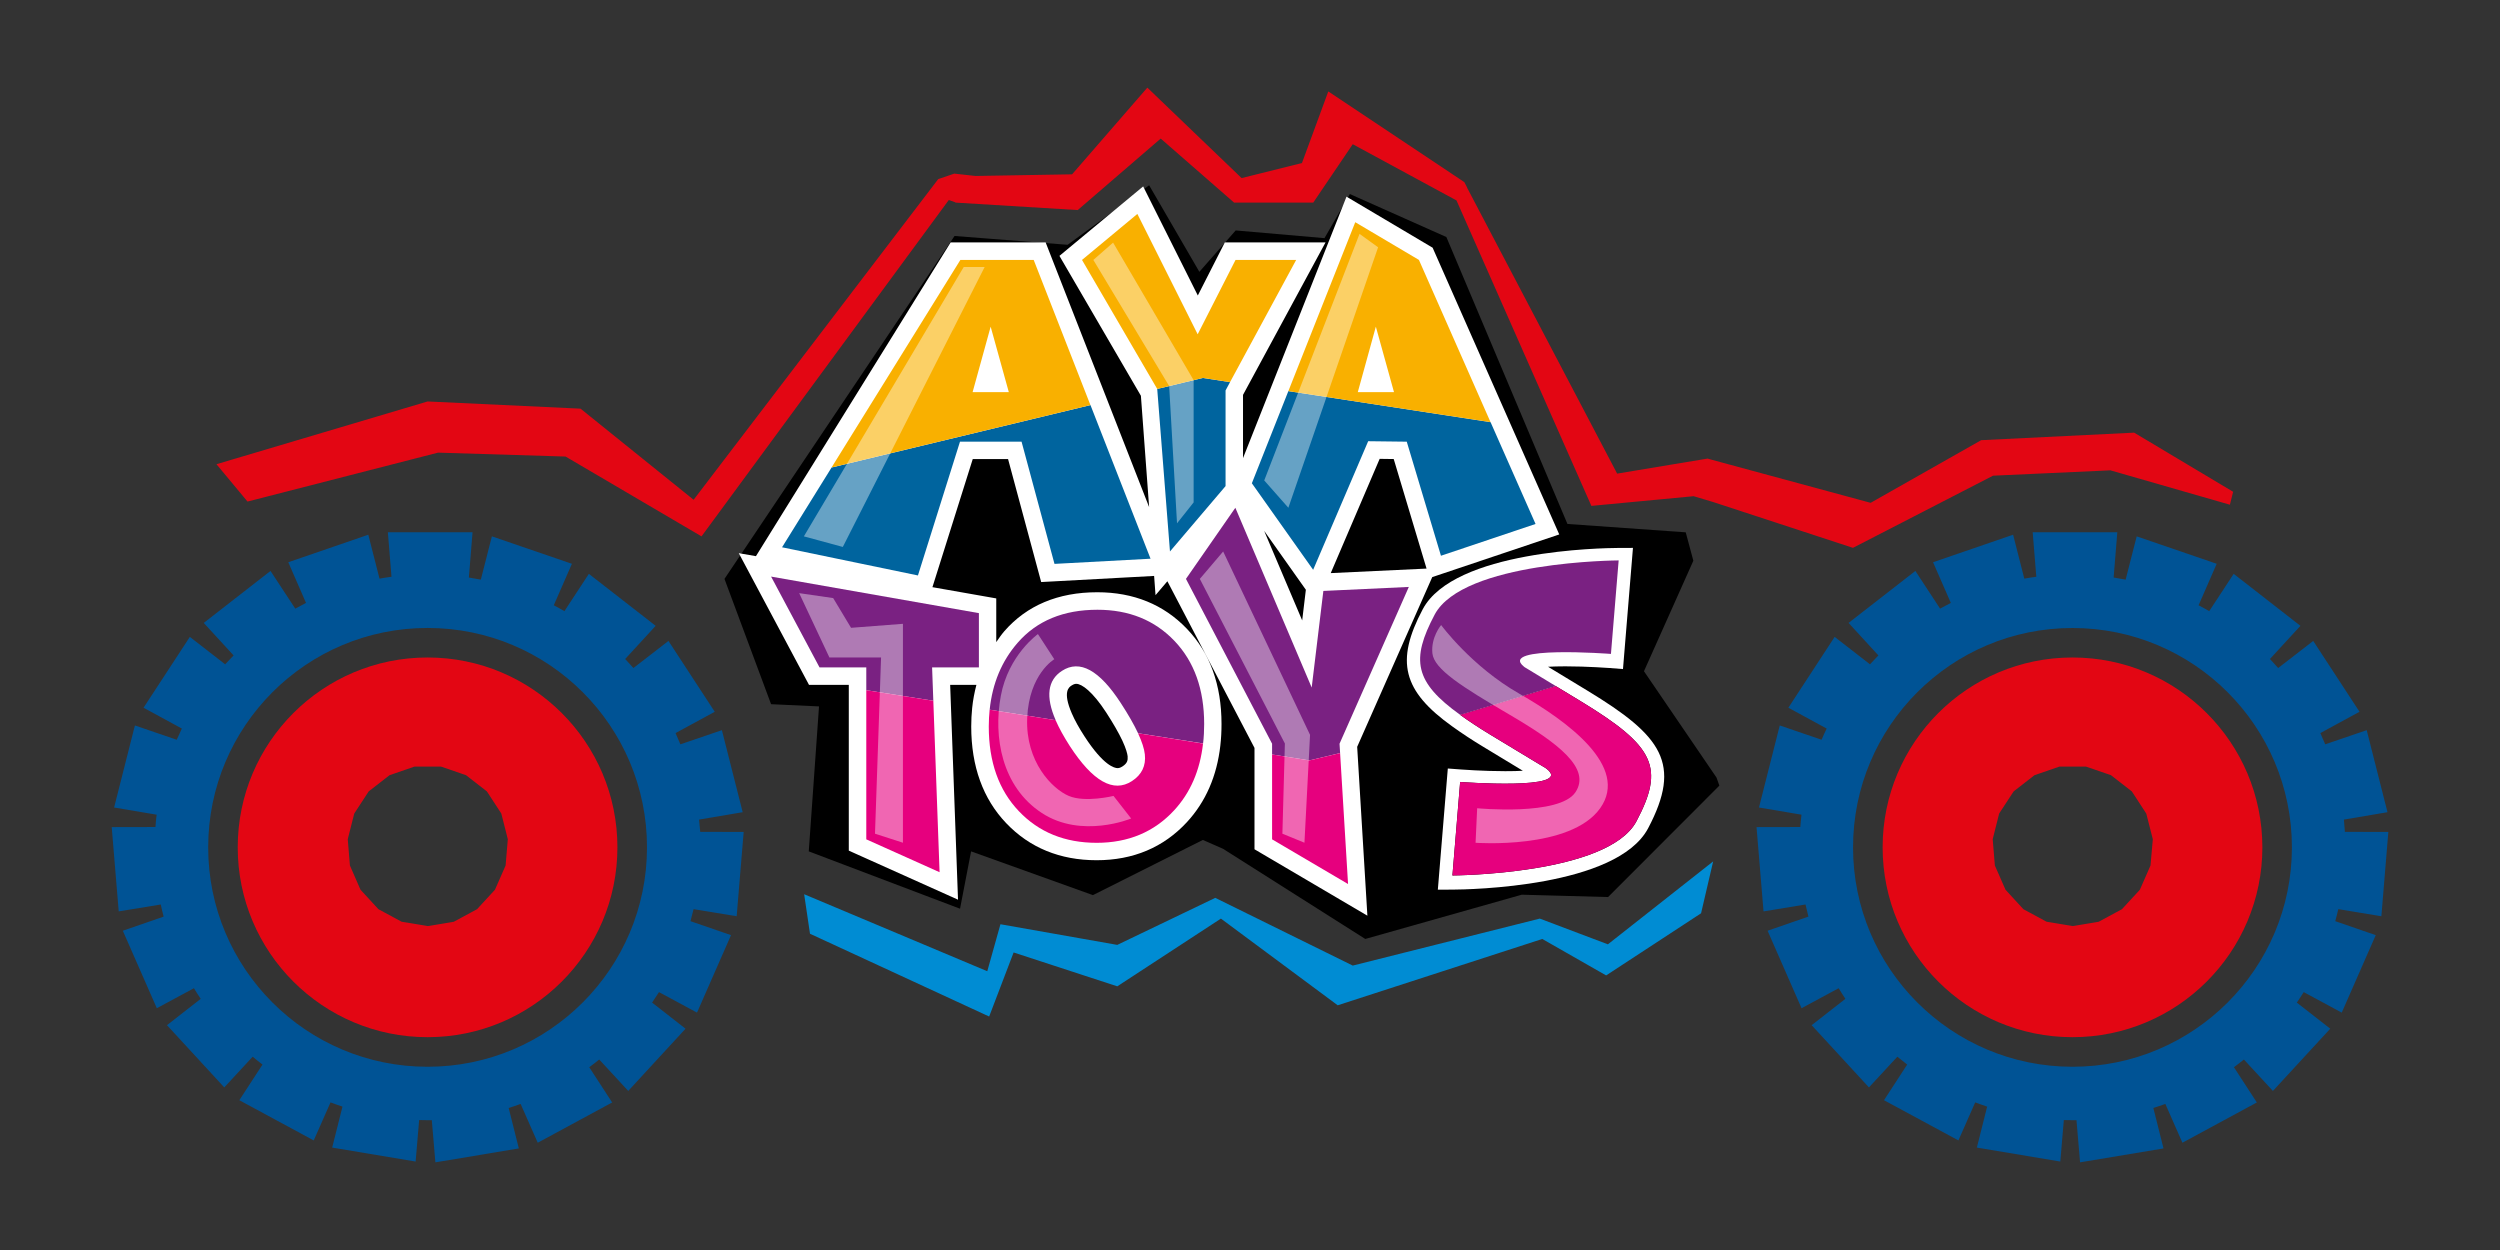 <?xml version="1.0" encoding="utf-8"?>
<!-- Generator: Adobe Illustrator 24.2.3, SVG Export Plug-In . SVG Version: 6.00 Build 0)  -->
<svg version="1.1" id="katman_1" xmlns="http://www.w3.org/2000/svg" xmlns:xlink="http://www.w3.org/1999/xlink" x="0px" y="0px"
	 viewBox="0 0 531.49 265.75" style="enable-background:new 0 0 531.49 265.75;" xml:space="preserve">
<rect x="0" y="0" width="531.49" height="265.75" fill="#333333" stroke="none"/>
<style type="text/css">
	.st0{fill:#FFFFFF;}
	.st1{fill:#005395;}
	.st2{fill:#E30613;}
	.st3{fill:#008CD3;}
	.st4{fill-rule:evenodd;clip-rule:evenodd;fill:#00649E;}
	.st5{fill:#F9B000;}
	.st6{fill-rule:evenodd;clip-rule:evenodd;fill:#7A2182;}
	.st7{fill:#E6007E;}
	.st8{opacity:0.4;fill-rule:evenodd;clip-rule:evenodd;fill:#FFFFFF;}
	.st9{fill:none;}
	.st10{fill:#7A2182;}
	.st11{opacity:0.4;fill:#FFFFFF;}
</style>
<g>
	<polygon points="365.53,167.02 364.92,165.3 349.5,142.7 360,119.21 358.38,113.17 333.23,111.39 307.49,50.39 286.97,41.25 
		281.58,50.63 262.7,48.99 254.98,57.79 244.3,39.39 226.96,52.04 202.93,50.17 154.02,123.07 163.93,149.71 174.12,150.18 
		171.94,181 204.1,193.19 206.45,181 232.35,190.3 255.72,178.57 260.03,180.46 290.25,199.62 323.52,190.21 341.87,190.71 	"/>
	<path class="st0" d="M337.53,146.86l-8.42-5.11c0.98-0.05,2.19-0.09,3.68-0.09c4.66,0,9.39,0.36,9.44,0.36l2.81,0.22l2.12-25.76
		l-3.08,0.01c-3.56,0.02-34.97,0.51-41.61,13.03c-5.87,11.08-4.28,17.37,6.3,24.93c2.08,1.49,4.22,2.9,6.54,4.3l8.44,5.11
		c-0.99,0.06-2.22,0.09-3.73,0.09c-4.65,0-9.36-0.35-9.41-0.36l-2.81-0.21l-2.12,25.76l3.09-0.01c3.56-0.02,34.96-0.51,41.61-13.03
		C357.65,162.32,353.34,156.46,337.53,146.86z"/>
	<path class="st0" d="M304.49,122.69l27-9.07l-26.92-60.96l-18.31-10.85l-22,55.59V83.95l17.54-32.41h-21.41l-5.74,11.28
		l-11.62-23.19l-17.8,14.77l17.32,29.74l1.75,23.67l-22-56.27h-20.2l-41.39,66.7l-3.65-0.64l14.93,28h8.46v35.24l23.22,10.43
		l-1.67-45.67h5.58c-0.41,1.58-0.73,3.2-0.9,4.91c-0.13,1.28-0.2,2.59-0.2,3.94c0,8.47,2.5,15.38,7.43,20.55
		c4.97,5.22,11.44,7.88,19.23,7.88c7.77,0,14.22-2.72,19.19-8.09c3.99-4.32,6.38-9.8,7.11-16.29c0.17-1.47,0.25-3,0.25-4.58
		c0-8.33-2.47-15.13-7.36-20.24c-4.93-5.16-11.34-7.77-19.06-7.77c-8.33,0-14.98,2.8-19.77,8.3c-0.63,0.73-1.16,1.52-1.7,2.3v-9.29
		l-13.57-2.39l8.57-27.23h7.51l7.04,26.14l24.01-1.3l0.3,4.09l2.52-2.96l18.52,35.43v21.55l24,14.12l-2.17-35.9L304.49,122.69z
		 M238.63,162.94c-0.51,0.33-0.84,0.36-1.04,0.36c-0.62,0-2.96-0.48-7.01-6.72c-1.17-1.8-2.09-3.45-2.73-4.94
		c-2-4.63-0.58-5.55-0.04-5.9c0.49-0.32,0.8-0.36,1-0.36c1.16,0,3.45,1.61,6.38,6.12c1.48,2.29,2.62,4.27,3.42,5.96
		c0.82,1.77,1.06,2.79,1.12,3.32C239.8,161.66,239.66,162.27,238.63,162.94z M293.31,97.55l2.99,0.04l6.98,23.29l-20.37,0.96
		L293.31,97.55z M276.84,131.9l-8.09-19.05l8.87,12.53L276.84,131.9z"/>
	<path class="st1" d="M148.62,174.24l9.27-1.57l-4.42-17.44l-8.82,3.01c-0.33-0.8-0.67-1.6-1.03-2.39l8.33-4.53l-9.84-15.06
		l-7.45,5.76c-0.57-0.65-1.15-1.28-1.75-1.92l6.48-7.05l-14.2-11.05l-5.2,7.93c-0.74-0.44-1.5-0.85-2.26-1.25l3.85-8.82l-17.01-5.83
		l-2.35,9.2c-0.84-0.16-1.69-0.32-2.54-0.45l0.78-9.62H82.46l0.77,9.46c-0.86,0.11-1.71,0.24-2.55,0.4l-2.38-9.34l-17.01,5.85
		l3.77,8.65c-0.77,0.39-1.54,0.79-2.29,1.21l-5.26-8.01l-14.19,11.05l6.34,6.91c-0.61,0.62-1.21,1.25-1.79,1.89l-7.51-5.83
		l-9.84,15.06l8.14,4.43c-0.38,0.78-0.74,1.58-1.09,2.38l-8.89-3.04l-4.42,17.44l9.04,1.53c-0.11,0.87-0.19,1.74-0.25,2.62
		l-9.3,0.02l1.49,17.92l8.94-1.47c0.18,0.87,0.39,1.73,0.61,2.58l-8.68,3l7.23,16.47l7.89-4.25c0.46,0.77,0.94,1.51,1.44,2.26
		l-7.17,5.6l12.18,13.23l6.04-6.53c0.68,0.57,1.38,1.13,2.09,1.67l-4.93,7.58l15.82,8.55l3.57-8.09c0.84,0.32,1.68,0.62,2.54,0.9
		l-2.19,8.71l17.74,2.97l0.75-8.82l1.81,0.03h0.88l0.76,8.96l17.74-2.96l-2.16-8.6c0.86-0.27,1.71-0.55,2.54-0.86l3.64,8.25
		l15.82-8.56l-4.87-7.49c0.72-0.52,1.43-1.08,2.12-1.64l6.17,6.68l12.18-13.23l-7.11-5.55c0.5-0.73,0.99-1.47,1.47-2.23l8.08,4.36
		l7.23-16.47l-8.62-2.97c0.24-0.85,0.46-1.7,0.66-2.56l9.16,1.51l1.49-17.92l-9.24-0.02C148.78,175.97,148.7,175.1,148.62,174.24z
		 M90.9,226.79c-25.76,0-46.64-20.88-46.64-46.64S65.14,133.5,90.9,133.5c25.77,0,46.65,20.88,46.65,46.64
		S116.66,226.79,90.9,226.79z"/>
	<path class="st2" d="M90.9,139.78c-22.29,0-40.36,18.07-40.36,40.36c0,22.29,18.07,40.36,40.36,40.36s40.36-18.08,40.36-40.36
		C131.26,157.85,113.19,139.78,90.9,139.78z M107.49,184l-2.26,5.15l-3.81,4.14l-4.94,2.67l-5.54,0.92l-5.55-0.92l-4.94-2.67
		l-3.81-4.14L74.39,184l-0.46-5.59l1.38-5.45l3.07-4.71l4.44-3.45l5.31-1.83h5.62l5.32,1.83l4.44,3.45l3.07,4.71l1.38,5.45
		L107.49,184z"/>
	<path class="st1" d="M506.27,194.79l1.48-17.92l-9.24-0.02c-0.05-0.88-0.12-1.75-0.2-2.61l9.26-1.57l-4.42-17.44l-8.82,3.01
		c-0.33-0.8-0.68-1.6-1.04-2.39l8.33-4.53l-9.84-15.06l-7.45,5.76c-0.57-0.65-1.15-1.28-1.75-1.92l6.48-7.05l-14.19-11.05l-5.2,7.93
		c-0.74-0.44-1.49-0.85-2.26-1.25l3.85-8.82l-17.01-5.83l-2.35,9.2c-0.84-0.16-1.69-0.32-2.55-0.45l0.78-9.62h-17.99l0.77,9.46
		c-0.86,0.11-1.7,0.24-2.55,0.4l-2.38-9.34l-17.02,5.85l3.78,8.65c-0.77,0.39-1.54,0.79-2.29,1.21l-5.25-8.01l-14.2,11.05l6.34,6.91
		c-0.61,0.62-1.21,1.25-1.79,1.89l-7.51-5.83l-9.84,15.06l8.14,4.43c-0.38,0.78-0.74,1.58-1.08,2.38l-8.89-3.04l-4.42,17.44
		l9.04,1.53c-0.1,0.87-0.19,1.74-0.25,2.62l-9.31,0.02l1.49,17.92l8.93-1.47c0.19,0.87,0.39,1.73,0.61,2.58l-8.68,3l7.22,16.47
		l7.89-4.25c0.46,0.77,0.94,1.51,1.43,2.26l-7.17,5.6l12.18,13.23l6.04-6.53c0.69,0.57,1.39,1.13,2.09,1.67l-4.93,7.58l15.82,8.55
		l3.57-8.09c0.84,0.32,1.68,0.62,2.54,0.9l-2.19,8.71l17.74,2.97l0.75-8.82l1.81,0.03h0.88l0.76,8.96l17.74-2.96l-2.16-8.6
		c0.86-0.27,1.71-0.55,2.55-0.86l3.63,8.25l15.82-8.56l-4.87-7.49c0.72-0.52,1.43-1.08,2.12-1.64l6.17,6.68l12.19-13.23l-7.11-5.55
		c0.5-0.73,1-1.47,1.47-2.23l8.08,4.36l7.23-16.47l-8.61-2.97c0.24-0.85,0.45-1.7,0.65-2.56L506.27,194.79z M440.6,226.79
		c-25.76,0-46.65-20.88-46.65-46.64s20.88-46.64,46.65-46.64c25.76,0,46.65,20.88,46.65,46.64S466.36,226.79,440.6,226.79z"/>
	<path class="st2" d="M440.6,139.78c-22.29,0-40.36,18.07-40.36,40.36c0,22.29,18.07,40.36,40.36,40.36
		c22.29,0,40.37-18.08,40.37-40.36C480.96,157.85,462.89,139.78,440.6,139.78z M457.19,184l-2.26,5.15l-3.81,4.14l-4.94,2.67
		l-5.54,0.92l-5.54-0.92l-4.94-2.67l-3.8-4.14l-2.26-5.15l-0.46-5.59l1.37-5.45l3.08-4.71l4.44-3.45l5.31-1.83h5.62l5.32,1.83
		l4.44,3.45l3.07,4.71l1.39,5.45L457.19,184z"/>
	<polygon class="st2" points="453.71,91.98 421.19,93.58 397.69,106.9 363.9,97.74 363.03,97.49 343.8,100.69 312.01,40.12 
		311.71,39.48 311.3,38.7 311.22,38.67 311.22,38.66 282.39,19.44 276.79,34.66 263.96,37.86 243.92,18.63 227.92,37.06 
		207.39,37.41 207.39,37.41 202.88,36.91 199.46,38.08 147.46,106.25 123.42,86.88 90.9,85.35 46.02,98.69 52.62,106.63 
		93.12,96.23 120.24,97.06 149.14,114.03 201.71,42.52 203.11,43.01 203.09,43.07 229.12,44.66 246.76,29.46 262.36,43.07 
		279.19,43.07 287.59,30.66 309.66,42.62 309.68,42.69 338.32,107.55 360.06,105.49 364.21,106.73 393.93,116.47 423.71,101.13 
		448.66,99.99 474.07,107.3 474.75,104.55 	"/>
	<polygon class="st3" points="361.64,194.16 364.21,183.13 341.83,200.76 333.76,197.71 333.76,197.71 327.36,195.29 327.35,195.29 
		327.35,195.29 323.65,196.22 323.65,196.22 287.59,205.28 258.36,190.88 237.53,200.88 212.69,196.49 209.89,206.48 170.96,190.11 
		172.2,198.51 210.29,216.11 215.49,202.49 237.53,209.69 259.56,195.29 284.39,213.72 327.88,199.62 341.46,207.37 	"/>
	<polygon class="st4" points="224.18,119.88 217.18,93.9 204.09,93.9 195.15,122.34 166.26,116.35 176.79,99.39 231.83,86.12 
		244.6,118.78 	"/>
	<polygon class="st4" points="261.5,81.24 260.55,83.01 260.55,103.34 248.73,117.24 246.02,82.69 255.72,80.35 	"/>
	<polygon class="st4" points="306.34,118.15 299.07,93.9 290.87,93.8 279.17,121.14 266.14,102.74 273.9,83.15 316.89,89.75 
		326.45,111.39 	"/>
	<polygon class="st5" points="261.5,81.24 255.72,80.35 246.02,82.69 230.03,55.26 241.8,45.48 254.62,71.07 262.67,55.26 
		275.56,55.26 	"/>
	<path class="st5" d="M301.66,55.26l-13.54-8.02L273.9,83.15l42.98,6.6L301.66,55.26z M288.66,83.37l3.84-13.92l3.86,13.92H288.66z"
		/>
	<path class="st5" d="M204.17,55.26l-27.39,44.13l55.04-13.27l-12.06-30.86H204.17z M206.77,83.37l3.84-13.92l3.86,13.92H206.77z"/>
	<polygon class="st6" points="198.16,141.89 198.42,148.98 184.17,146.73 184.17,141.89 174.23,141.89 163.93,122.58 208.11,130.35 
		208.11,141.89 	"/>
	<path class="st6" d="M241.95,155.88c-0.86-1.83-2.08-3.97-3.67-6.41c-4.56-7.02-8.73-9.31-12.51-6.85
		c-3.06,1.98-3.51,5.49-1.34,10.49l-14.03-2.23c0.58-5.6,2.56-10.34,5.94-14.22c4.07-4.68,9.74-7.03,16.97-7.03
		c6.7,0,12.16,2.21,16.37,6.62c4.21,4.41,6.32,10.3,6.32,17.67c0,1.43-0.07,2.82-0.23,4.14L241.95,155.88z"/>
	<polygon class="st6" points="299.51,124.78 284.78,158.11 284.9,160.1 278.37,161.66 270.44,160.4 270.44,158.11 252.13,123.07 
		262.63,107.95 278.86,146.17 281.34,125.63 	"/>
	<polygon class="st7" points="270.44,160.4 278.37,161.66 284.9,160.1 286.59,187.94 270.44,178.44 	"/>
	<path class="st7" d="M210.39,150.88l14.03,2.23c0.72,1.66,1.73,3.49,3.02,5.5c4.88,7.51,9.28,10,13.2,7.45
		c2.1-1.36,3.01-3.26,2.75-5.68c-0.13-1.2-0.61-2.69-1.45-4.49l13.82,2.19c-0.65,5.74-2.7,10.46-6.15,14.2
		c-4.25,4.6-9.74,6.9-16.46,6.9c-6.76,0-12.28-2.24-16.54-6.72c-4.27-4.48-6.4-10.48-6.4-17.99
		C210.21,153.23,210.28,152.04,210.39,150.88z"/>
	<polygon class="st7" points="184.17,146.73 198.42,148.98 199.75,185.43 184.17,178.44 	"/>
	<polygon class="st8" points="209.33,56.77 179.18,116.28 170.9,114.03 204.88,56.77 	"/>
	<polygon class="st8" points="236.64,51.58 253.76,80.82 253.76,106.81 250.23,111.26 248.56,82.08 232.44,55.26 	"/>
	<polygon class="st8" points="289.03,49.72 268.77,102.14 273.9,107.95 292.98,52.57 	"/>
	<polygon class="st8" points="169.9,126.1 176.33,139.78 187.31,139.78 186.02,177.24 191.96,179.16 191.96,132.62 180.93,133.47 
		177.13,127.15 	"/>
	<path class="st8" d="M220.66,134.8l3.48,5.35c0,0-5.36,3.12-5.76,12.47c-0.4,9.36,5.36,15.12,8.84,16.59c3.48,1.48,9.51,0,9.51,0
		l3.75,4.8c0,0-10.52,4.39-19.01-1.18c-8.5-5.57-10.33-16.19-8.7-24.89C214.38,139.24,220.66,134.8,220.66,134.8z"/>
	<polygon class="st8" points="255.08,123.07 273.16,158.07 272.63,177.24 277.32,179.16 278.51,156.23 260.04,117.24 	"/>
	<polygon class="st9" points="210.61,69.45 206.77,83.37 214.47,83.37 	"/>
	<polygon class="st9" points="292.5,69.45 288.66,83.37 296.36,83.37 	"/>
	<path class="st9" d="M238.28,149.47c-4.56-7.02-8.73-9.31-12.51-6.85c-3.06,1.98-3.51,5.49-1.34,10.49
		c0.72,1.66,1.73,3.49,3.02,5.5c4.88,7.51,9.28,10,13.2,7.45c2.1-1.36,3.01-3.26,2.75-5.68c-0.13-1.2-0.61-2.69-1.45-4.49
		C241.09,154.05,239.88,151.91,238.28,149.47z"/>
	<path d="M328.65,163.33c0.08,0.07,0.2,0.15,0.27,0.21c5.55,4.53-18.5,2.7-18.5,2.7l-1.64,19.88c0,0,33.08-0.15,39.12-11.52
		c6.02-11.38,4.01-15.89-11.8-25.49c-1.98-1.2-3.68-2.23-5.34-3.24l-20.32,6.12c1.83,1.31,3.87,2.67,6.36,4.18
		C321.68,159.11,325.58,161.48,328.65,163.33z"/>
	<path class="st10" d="M324.25,141.91l-0.01,0.01c-0.07-0.06-0.19-0.14-0.26-0.2c-5.56-4.54,18.5-2.7,18.5-2.7l1.64-19.88
		c0,0-33.09,0.14-39.12,11.53c-5.07,9.58-4.32,14.32,5.44,21.31l20.32-6.12C328.31,144.38,326.07,143.03,324.25,141.91z"/>
	<path class="st7" d="M328.65,163.33c0.08,0.07,0.2,0.15,0.27,0.21c5.55,4.53-18.5,2.7-18.5,2.7l-1.64,19.88
		c0,0,33.08-0.15,39.12-11.52c6.02-11.38,4.01-15.89-11.8-25.49c-1.98-1.2-3.68-2.23-5.34-3.24l-20.32,6.12
		c1.83,1.31,3.87,2.67,6.36,4.18C321.68,159.11,325.58,161.48,328.65,163.33z"/>
	<path class="st11" d="M306.38,132.88c0,0,6.43,8.79,16.64,14.61c10.2,5.83,23.45,15.5,17.17,24.34
		c-6.28,8.84-26.49,7.34-26.49,7.34l0.34-7.34c0,0,17.5,1.69,20.89-3.4c3.4-5.09-3.74-10.48-13.93-16.45
		c-10.19-5.97-16.14-9.71-16.48-13.1C304.18,135.48,306.38,132.88,306.38,132.88z"/>
</g>
</svg>
